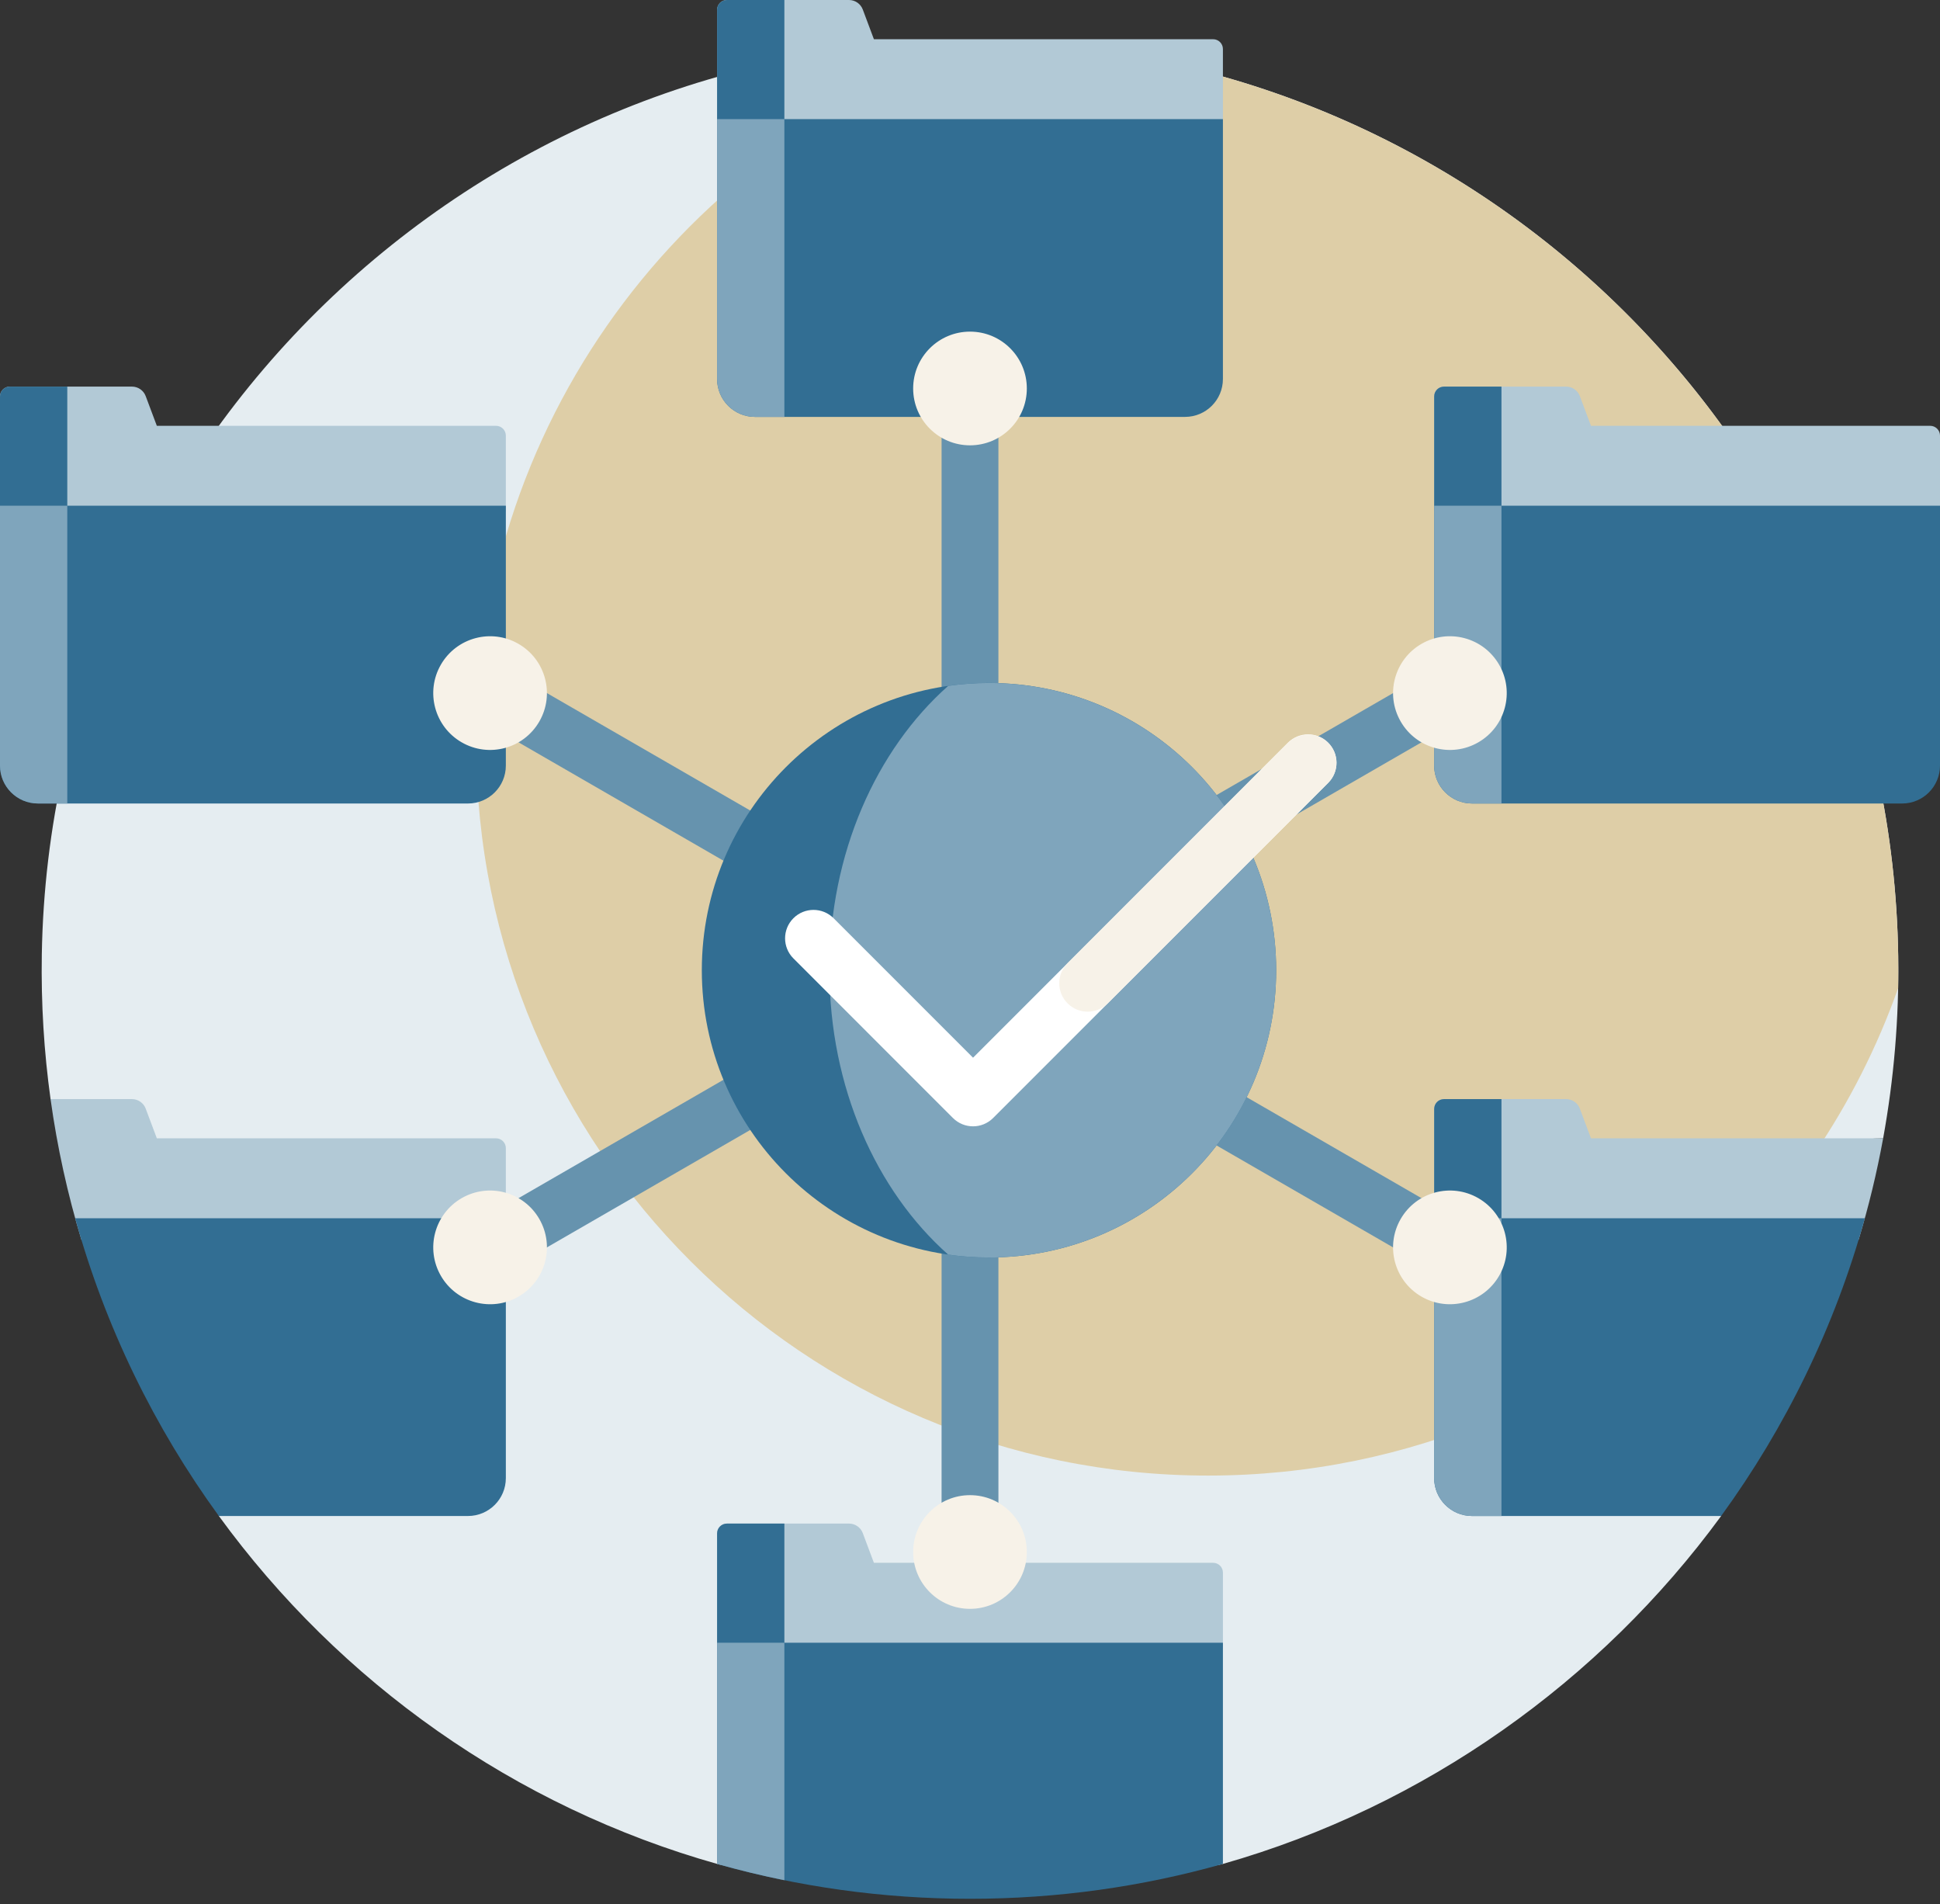 <svg width="160" height="157" viewBox="0 0 160 157" fill="none" xmlns="http://www.w3.org/2000/svg">
<rect x="0" y="0" width="160" height="157" fill="#333333" stroke="none"/>
<path d="M141.949 107.221V125C131.986 138.622 117.5 148.953 100.86 153.687L100.847 153.69C100.045 153.911 99.201 153.912 98.392 153.713C92.861 152.349 87.092 151.586 81.161 151.498C74.442 151.398 67.906 152.175 61.662 153.724C60.855 153.924 60.01 153.931 59.211 153.706C42.457 148.99 28.032 138.716 18.051 125L10.992 95.987C10.227 92.84 7.408 90.625 4.169 90.625C3.629 86.736 3.381 82.753 3.448 78.7C4.147 36.616 39.076 2.821 81.161 3.446C122.523 4.061 155.937 37.475 156.554 78.836C156.63 83.972 156.195 88.995 155.311 93.859C147.931 93.859 141.949 99.841 141.949 107.221Z" fill="#E5EDF1"/>
<path d="M156.548 81.471C154.824 86.336 152.494 90.914 149.648 95.115C146.056 96.797 143.336 100.032 142.351 103.955C131.425 114.897 116.321 121.667 99.635 121.667C66.297 121.667 39.27 94.641 39.27 61.302C39.27 33.998 57.399 10.928 82.277 3.471C123.122 4.664 155.942 37.848 156.553 78.836C156.567 79.717 156.565 80.596 156.548 81.471Z" fill="#DECEA7"/>
<path d="M84.687 80L131.239 106.877L128.895 110.936L82.344 84.059V137.812H77.656V84.059L31.105 110.936L28.761 106.877L75.312 80L28.761 53.123L31.105 49.064L77.656 75.941V22.188H82.344V75.941L128.895 49.064L131.239 53.123L84.687 80Z" fill="#6693AE"/>
<path d="M105.25 80C105.25 93.08 94.647 103.684 81.566 103.684C68.486 103.684 57.882 93.08 57.882 80C57.882 66.919 68.486 56.315 81.566 56.315C94.647 56.315 105.25 66.919 105.25 80Z" fill="#326E93"/>
<path d="M105.251 80C105.251 93.081 94.647 103.685 81.567 103.685C80.424 103.685 79.3 103.604 78.201 103.447C72.268 98.186 68.409 89.644 68.409 80.001C68.409 70.357 72.268 61.815 78.201 56.554C79.3 56.397 80.424 56.316 81.567 56.316C94.647 56.316 105.251 66.92 105.251 80Z" fill="#7FA5BC"/>
<path d="M100.051 3.234C100.497 3.234 100.859 3.596 100.859 4.042V9.977C100.859 10.87 100.136 11.594 99.243 11.594H60.758C59.865 11.594 59.141 10.87 59.141 9.977V0.808C59.141 0.362 59.502 0 59.949 0H70.022C70.528 0 70.98 0.313 71.158 0.787L72.075 3.234H100.051ZM100.051 128.859C100.497 128.859 100.859 129.221 100.859 129.667V135.602C100.859 136.495 100.136 137.219 99.243 137.219H60.758C59.865 137.219 59.141 136.495 59.141 135.602V126.434C59.141 125.987 59.502 125.625 59.949 125.625H70.022C70.528 125.625 70.98 125.939 71.158 126.412L72.075 128.859H100.051V128.859ZM159.192 35.11C159.638 35.11 160 35.472 160 35.919V41.854C160 42.747 159.276 43.471 158.383 43.471H119.898C119.005 43.471 118.281 42.747 118.281 41.854V32.685C118.281 32.239 118.643 31.877 119.09 31.877H129.163C129.669 31.877 130.121 32.19 130.298 32.664L131.216 35.111H159.192V35.11ZM40.91 35.11C41.357 35.11 41.719 35.472 41.719 35.919V41.854C41.719 42.747 40.995 43.471 40.102 43.471H1.617C0.724 43.471 0 42.747 0 41.854V32.685C0 32.239 0.362 31.877 0.808 31.877H10.882C11.387 31.877 11.84 32.19 12.017 32.664L12.935 35.111H40.91V35.11ZM155.311 93.859H131.216L130.298 91.412C130.121 90.938 129.668 90.625 129.163 90.625H119.09C118.643 90.625 118.281 90.987 118.281 91.433V100.602C118.281 101.495 119.005 102.219 119.898 102.219H153.289C154.114 99.493 154.791 96.703 155.311 93.859ZM40.91 93.859H12.935L12.017 91.412C11.84 90.938 11.387 90.625 10.882 90.625H4.169C4.72 94.595 5.576 98.468 6.711 102.219H40.102C40.995 102.219 41.719 101.495 41.719 100.602V94.667C41.719 94.221 41.357 93.859 40.91 93.859Z" fill="#B2C9D6"/>
<path d="M64.691 11.594H60.758C59.865 11.594 59.141 10.87 59.141 9.977V0.808C59.141 0.362 59.502 0 59.949 0H64.691V11.594ZM64.691 125.625H59.949C59.502 125.625 59.141 125.987 59.141 126.433V135.602C59.141 136.495 59.864 137.219 60.758 137.219H64.691V125.625ZM123.832 31.877H119.09C118.643 31.877 118.281 32.238 118.281 32.685V41.853C118.281 42.746 119.005 43.47 119.898 43.47H123.832V31.877ZM5.55 31.877H0.808C0.362 31.877 0 32.238 0 32.685V41.853C0 42.746 0.724 43.47 1.617 43.47H5.55V31.877ZM123.832 90.625H119.09C118.643 90.625 118.281 90.987 118.281 91.433V100.602C118.281 101.495 119.005 102.219 119.898 102.219H123.832V90.625Z" fill="#326E93"/>
<path d="M97.734 34.375H62.266C60.54 34.375 59.141 32.976 59.141 31.25V9.823H100.859V31.25C100.859 32.976 99.46 34.375 97.734 34.375ZM59.141 153.687C65.772 155.56 72.769 156.563 80 156.563C87.231 156.563 94.228 155.56 100.859 153.687V135.448H59.141V153.687ZM156.875 66.252H121.406C119.68 66.252 118.281 64.853 118.281 63.127V41.7H160V63.127C160 64.853 158.601 66.252 156.875 66.252ZM38.594 66.252H3.125C1.399 66.252 0 64.853 0 63.127V41.7H41.719V63.127C41.719 64.853 40.32 66.252 38.594 66.252ZM153.802 100.448H118.281V121.875C118.281 123.601 119.68 125 121.406 125H141.949C147.27 117.688 151.327 109.397 153.802 100.448ZM18.051 125H38.594C40.32 125 41.719 123.601 41.719 121.875V100.448H6.198C8.672 109.397 12.73 117.688 18.051 125Z" fill="#326E93"/>
<path d="M64.691 34.375H62.266C60.54 34.375 59.141 32.976 59.141 31.25V9.823H64.691V34.375ZM59.141 153.687C60.964 154.202 62.815 154.651 64.691 155.032V135.448H59.141V153.687ZM123.832 41.7H118.281V63.126C118.281 64.852 119.68 66.251 121.406 66.251H123.832V41.7ZM5.55 41.7H0V63.126C0 64.852 1.399 66.251 3.125 66.251H5.55V41.7ZM123.832 100.448H118.281V121.875C118.281 123.601 119.68 125 121.406 125H123.832V100.448Z" fill="#7FA5BC"/>
<path d="M109.539 64.552L81.908 92.183C81.45 92.641 80.85 92.87 80.251 92.87C79.651 92.87 79.051 92.641 78.593 92.183L65.436 79.025C64.52 78.11 64.52 76.626 65.436 75.711C66.351 74.796 67.835 74.796 68.75 75.711L80.251 87.212L106.225 61.237C107.14 60.322 108.624 60.322 109.539 61.237C110.455 62.153 110.455 63.637 109.539 64.552Z" fill="white"/>
<path d="M109.539 64.552L91.362 82.729C90.447 83.645 88.962 83.645 88.047 82.729C87.132 81.814 87.132 80.33 88.047 79.415L106.155 61.307C107.063 60.4 108.553 60.307 109.488 61.187C110.455 62.097 110.472 63.62 109.539 64.552ZM80 27.344C77.411 27.344 75.312 29.442 75.312 32.031C75.312 34.62 77.411 36.719 80 36.719C82.589 36.719 84.687 34.62 84.687 32.031C84.687 29.442 82.589 27.344 80 27.344ZM80 123.281C77.411 123.281 75.312 125.38 75.312 127.969C75.312 130.558 77.411 132.656 80 132.656C82.589 132.656 84.687 130.558 84.687 127.969C84.687 125.38 82.589 123.281 80 123.281ZM36.36 54.805C35.066 57.047 35.834 59.913 38.076 61.208C40.318 62.502 43.185 61.734 44.479 59.492C45.773 57.25 45.005 54.383 42.763 53.089C40.522 51.795 37.655 52.563 36.36 54.805ZM115.521 100.508C114.226 102.75 114.994 105.617 117.236 106.911C119.478 108.205 122.345 107.437 123.639 105.195C124.934 102.953 124.166 100.087 121.924 98.792C119.682 97.498 116.815 98.266 115.521 100.508ZM36.36 105.195C37.655 107.437 40.522 108.206 42.763 106.911C45.005 105.617 45.774 102.75 44.479 100.508C43.184 98.266 40.318 97.498 38.076 98.792C35.834 100.087 35.066 102.953 36.36 105.195ZM115.521 59.492C116.815 61.734 119.682 62.502 121.924 61.208C124.166 59.913 124.934 57.047 123.639 54.805C122.345 52.563 119.478 51.794 117.236 53.089C114.994 54.383 114.226 57.25 115.521 59.492Z" fill="#F7F2E8"/>
</svg>
